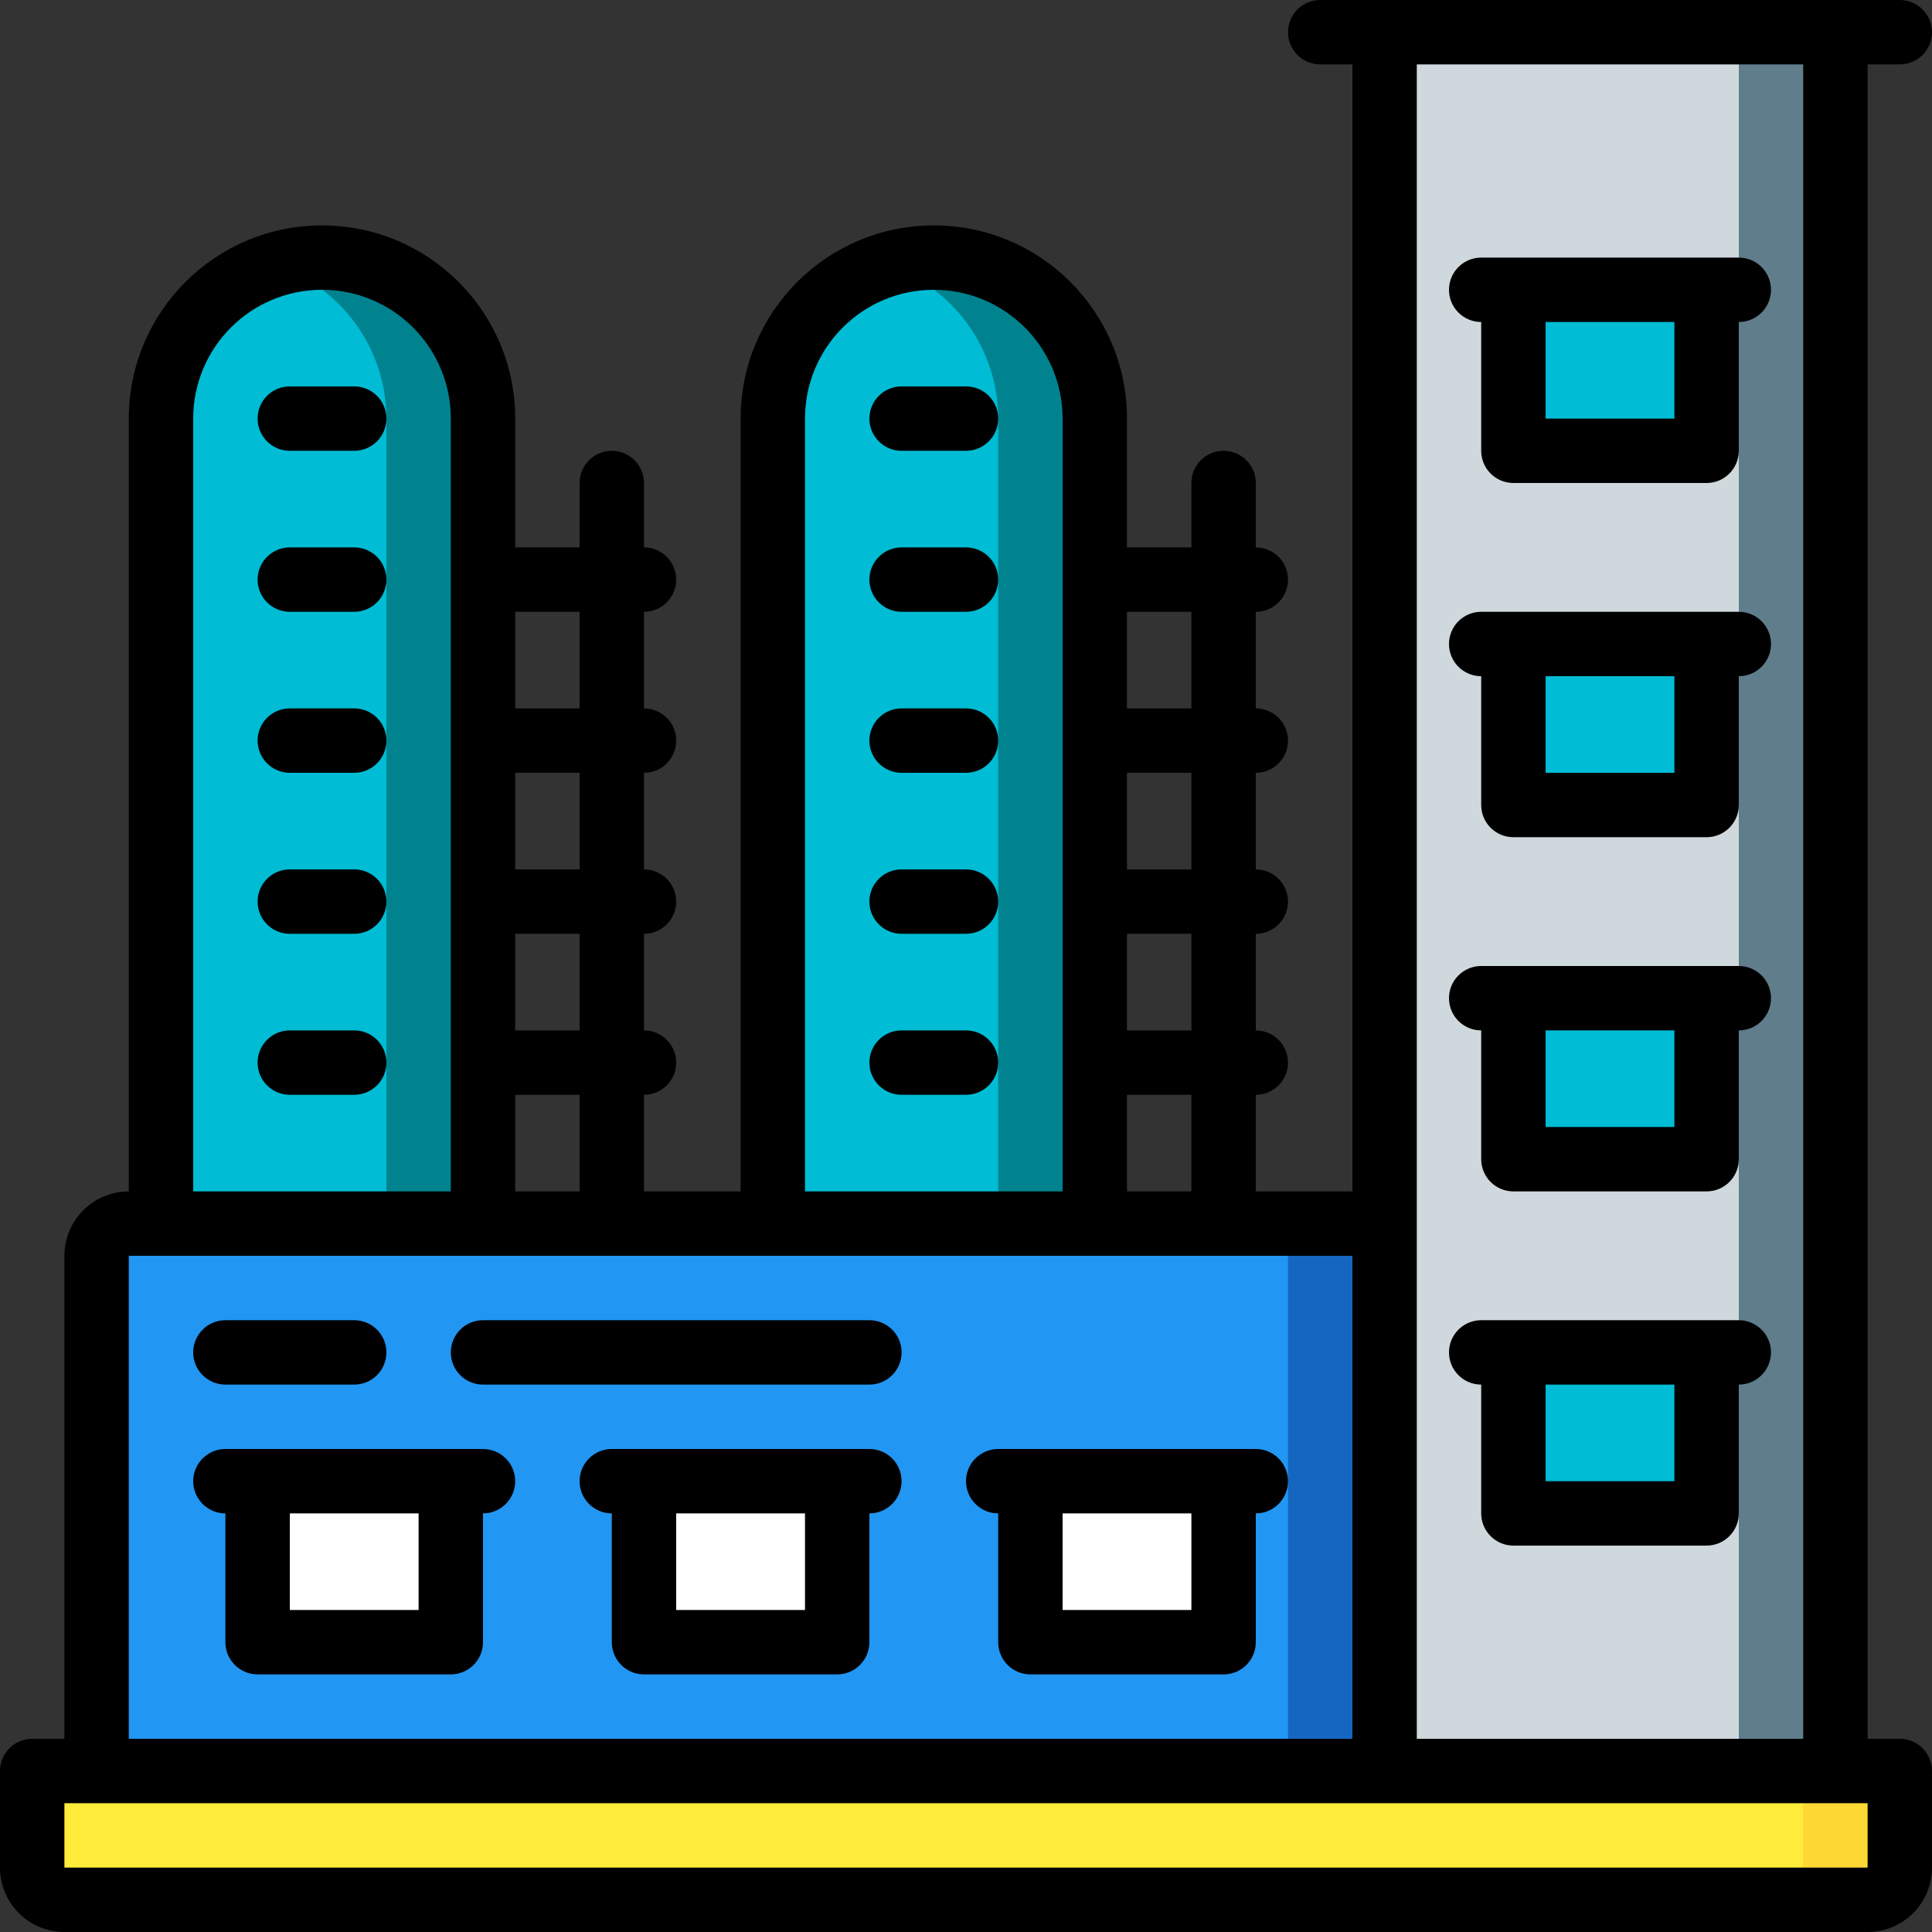 <?xml version="1.0" encoding="utf-8"?>
<!-- Generator: Adobe Illustrator 21.0.0, SVG Export Plug-In . SVG Version: 6.00 Build 0)  -->
<svg version="1.1" id="Calque_1" xmlns="http://www.w3.org/2000/svg" xmlns:xlink="http://www.w3.org/1999/xlink" x="0px" y="0px"
	 viewBox="0 0 512 512" style="enable-background:new 0 0 512 512;" xml:space="preserve">
<rect x="0" y="0" width="512" height="512" fill="#333333" stroke="none"/>
<style type="text/css">
	.st0{fill:#00838F;}
	.st1{fill:#00BCD4;}
	.st2{fill:#1566C0;}
	.st3{fill:#2296F3;}
	.st4{fill:#607D8B;}
	.st5{fill:#CFD8DC;}
	.st6{fill:#FFFFFF;}
	.st7{fill:#FDD834;}
	.st8{fill:#FFEB3A;}
</style>
<title>008 - Factory</title>
<desc>Created with Sketch.</desc>
<g id="Page-1">
	<g id="_x30_08---Factory-">
		<g id="Icons" transform="translate(1, 1)">
			<path id="Shape" class="st0" d="M127,109.933v230.4H41.667V109.933
				C41.664,91.279,53.749,74.774,71.533,69.144c4.156-1.232,8.466-1.864,12.8-1.877
				C107.897,67.267,127,86.369,127,109.933z"/>
			<path id="Shape_1_" class="st0" d="M289.133,109.933v230.4h-85.333V109.933
				c-0.003-18.654,12.082-35.159,29.867-40.789c4.156-1.232,8.466-1.864,12.8-1.877
				C270.031,67.267,289.133,86.369,289.133,109.933z"/>
			<path id="Shape_2_" class="st1" d="M101.4,109.933v230.4H41.667V109.933
				C41.664,91.279,53.749,74.774,71.533,69.144C89.318,74.774,101.403,91.279,101.4,109.933z"/>
			<path id="Shape_3_" class="st1" d="M263.533,109.933v230.4h-59.733V109.933
				c-0.003-18.654,12.082-35.159,29.867-40.789C251.451,74.774,263.536,91.279,263.533,109.933z"/>
			<path id="Shape_4_" class="st2" d="M365.933,323.267V476.867H24.6V332.227c0-4.948,4.012-8.96,8.96-8.96
				H365.933z"/>
			<path id="Shape_5_" class="st3" d="M340.333,323.267V476.867H24.6V332.227c0-4.948,4.012-8.96,8.96-8.96
				H340.333z"/>
			<rect id="Rectangle-path" x="365.933" y="7.533" class="st4" width="119.467" height="469.333"/>
			<rect id="Rectangle-path_1_" x="365.933" y="7.533" class="st5" width="93.867" height="469.333"/>
			<path id="Shape_6_" class="st6" d="M67.267,391.533h51.2v34.133c0,4.713-3.821,8.533-8.533,8.533H75.8
				c-4.713,0-8.533-3.821-8.533-8.533V391.533z"/>
			<path id="Shape_7_" class="st6" d="M169.667,391.533h51.2v34.133c0,4.713-3.821,8.533-8.533,8.533h-34.133
				c-4.713,0-8.533-3.821-8.533-8.533V391.533z"/>
			<path id="Shape_8_" class="st6" d="M272.067,391.533h51.2v34.133c0,4.713-3.821,8.533-8.533,8.533h-34.133
				c-4.713,0-8.533-3.821-8.533-8.533V391.533z"/>
			<path id="Shape_9_" class="st1" d="M400.067,75.8h51.2v34.133c0,4.713-3.821,8.533-8.533,8.533h-34.133
				c-4.713,0-8.533-3.821-8.533-8.533V75.8z"/>
			<path id="Shape_10_" class="st1" d="M400.067,169.667h51.2v34.133c0,4.713-3.821,8.533-8.533,8.533
				h-34.133c-4.713,0-8.533-3.821-8.533-8.533V169.667z"/>
			<path id="Shape_11_" class="st1" d="M400.067,263.533h51.2v34.133c0,4.713-3.821,8.533-8.533,8.533
				h-34.133c-4.713,0-8.533-3.821-8.533-8.533V263.533z"/>
			<path id="Shape_12_" class="st1" d="M400.067,357.4h51.2v34.133c0,4.713-3.821,8.533-8.533,8.533
				h-34.133c-4.713,0-8.533-3.821-8.533-8.533V357.4z"/>
			<path id="Shape_13_" class="st7" d="M502.467,468.333v25.6c0,4.713-3.821,8.533-8.533,8.533H16.067
				c-4.713,0-8.533-3.821-8.533-8.533v-25.6H502.467z"/>
			<path id="Shape_14_" class="st8" d="M476.867,468.333v25.6c0,4.713-3.821,8.533-8.533,8.533H16.067
				c-4.713,0-8.533-3.821-8.533-8.533v-25.6H476.867z"/>
		</g>
		<g id="Outline">
			<path id="Shape_15_" d="M17.067,512h477.867C504.359,512,512,504.359,512,494.933v-25.6
				c0-4.713-3.821-8.533-8.533-8.533h-8.533V17.067h8.533c4.713,0,8.533-3.821,8.533-8.533
				S508.18,0,503.467,0H349.867c-4.713,0-8.533,3.821-8.533,8.533s3.821,8.533,8.533,8.533h8.533v298.667
				h-25.6v-25.6c4.713,0,8.533-3.821,8.533-8.533s-3.821-8.533-8.533-8.533v-25.6
				c4.713,0,8.533-3.821,8.533-8.533c0-4.713-3.821-8.533-8.533-8.533v-25.6
				c4.713,0,8.533-3.821,8.533-8.533s-3.821-8.533-8.533-8.533v-25.6
				c4.713,0,8.533-3.821,8.533-8.533s-3.821-8.533-8.533-8.533V128c0-4.713-3.821-8.533-8.533-8.533
				s-8.533,3.821-8.533,8.533v17.067h-17.067v-34.133c0-28.277-22.923-51.2-51.2-51.2
				s-51.2,22.923-51.2,51.2v204.8h-25.6v-25.6c4.713,0,8.533-3.821,8.533-8.533
				s-3.821-8.533-8.533-8.533v-25.6c4.713,0,8.533-3.821,8.533-8.533
				c0-4.713-3.821-8.533-8.533-8.533v-25.6c4.713,0,8.533-3.821,8.533-8.533
				s-3.821-8.533-8.533-8.533v-25.6c4.713,0,8.533-3.821,8.533-8.533s-3.821-8.533-8.533-8.533V128
				c0-4.713-3.821-8.533-8.533-8.533c-4.713,0-8.533,3.821-8.533,8.533v17.067h-17.067v-34.133
				c0-28.277-22.923-51.2-51.2-51.2s-51.2,22.923-51.2,51.2v204.8c-9.426,0-17.067,7.641-17.067,17.067v128
				H8.533C3.821,460.8,0,464.621,0,469.333v25.6C0,504.359,7.641,512,17.067,512z M477.867,17.067
				v443.733H375.467V17.067H477.867z M315.733,315.733h-17.067v-25.6h17.067V315.733z M315.733,273.067
				h-17.067v-25.6h17.067V273.067z M315.733,230.4h-17.067v-25.6h17.067V230.4z M315.733,162.133
				v25.6h-17.067v-25.6H315.733z M213.333,110.933c0-18.851,15.282-34.133,34.133-34.133
				s34.133,15.282,34.133,34.133v204.8h-68.267V110.933z M153.6,315.733h-17.067v-25.6h17.067
				V315.733z M153.6,273.067h-17.067v-25.6h17.067V273.067z M153.6,230.4h-17.067v-25.6h17.067
				V230.4z M153.6,162.133v25.6h-17.067v-25.6H153.6z M51.2,110.933
				C51.2,92.082,66.482,76.8,85.333,76.8s34.133,15.282,34.133,34.133v204.8H51.2V110.933z M34.133,332.8
				h324.267v128H34.133V332.8z M17.067,477.867h477.867v17.067H17.067V477.867z"/>
			<path id="Shape_16_" d="M128,384H59.733c-4.713,0-8.533,3.821-8.533,8.533s3.821,8.533,8.533,8.533
				v34.133c0,4.713,3.821,8.533,8.533,8.533h51.2c4.713,0,8.533-3.821,8.533-8.533v-34.133
				c4.713,0,8.533-3.821,8.533-8.533S132.713,384,128,384z M110.933,426.667H76.8v-25.6h34.133
				V426.667z"/>
			<path id="Shape_17_" d="M230.4,384h-68.267c-4.713,0-8.533,3.821-8.533,8.533
				s3.821,8.533,8.533,8.533v34.133c0,4.713,3.821,8.533,8.533,8.533h51.2
				c4.713,0,8.533-3.821,8.533-8.533v-34.133c4.713,0,8.533-3.821,8.533-8.533
				S235.113,384,230.4,384z M213.333,426.667h-34.133v-25.6h34.133V426.667z"/>
			<path id="Shape_18_" d="M332.8,384h-68.267c-4.713,0-8.533,3.821-8.533,8.533
				s3.821,8.533,8.533,8.533v34.133c0,4.713,3.821,8.533,8.533,8.533h51.2
				c4.713,0,8.533-3.821,8.533-8.533v-34.133c4.713,0,8.533-3.821,8.533-8.533
				S337.513,384,332.8,384z M315.733,426.667h-34.133v-25.6h34.133V426.667z"/>
			<path id="Shape_19_" d="M392.533,85.333v34.133c0,4.713,3.821,8.533,8.533,8.533h51.2
				c4.713,0,8.533-3.821,8.533-8.533V85.333c4.713,0,8.533-3.821,8.533-8.533
				c0-4.713-3.821-8.533-8.533-8.533h-68.267c-4.713,0-8.533,3.821-8.533,8.533
				C384,81.513,387.821,85.333,392.533,85.333z M443.733,85.333v25.6h-34.133V85.333H443.733z"/>
			<path id="Shape_20_" d="M392.533,179.2v34.133c0,4.713,3.821,8.533,8.533,8.533h51.2
				c4.713,0,8.533-3.821,8.533-8.533v-34.133c4.713,0,8.533-3.821,8.533-8.533
				c0-4.713-3.821-8.533-8.533-8.533h-68.267c-4.713,0-8.533,3.821-8.533,8.533
				C384,175.38,387.821,179.2,392.533,179.2z M443.733,179.2v25.6h-34.133v-25.6H443.733z"/>
			<path id="Shape_21_" d="M392.533,273.067v34.133c0,4.713,3.821,8.533,8.533,8.533h51.2
				c4.713,0,8.533-3.821,8.533-8.533v-34.133c4.713,0,8.533-3.821,8.533-8.533S465.513,256,460.8,256
				h-68.267c-4.713,0-8.533,3.821-8.533,8.533S387.821,273.067,392.533,273.067z M443.733,273.067v25.6
				h-34.133v-25.6H443.733z"/>
			<path id="Shape_22_" d="M392.533,366.933v34.133c0,4.713,3.821,8.533,8.533,8.533h51.2
				c4.713,0,8.533-3.821,8.533-8.533v-34.133c4.713,0,8.533-3.821,8.533-8.533
				s-3.821-8.533-8.533-8.533h-68.267c-4.713,0-8.533,3.821-8.533,8.533S387.821,366.933,392.533,366.933
				z M443.733,366.933v25.6h-34.133v-25.6H443.733z"/>
			<path id="Shape_23_" d="M59.733,366.933h34.133c4.713,0,8.533-3.821,8.533-8.533
				s-3.821-8.533-8.533-8.533H59.733c-4.713,0-8.533,3.821-8.533,8.533S55.021,366.933,59.733,366.933z"
				/>
			<path id="Shape_24_" d="M230.4,349.867H128c-4.713,0-8.533,3.821-8.533,8.533s3.821,8.533,8.533,8.533
				h102.4c4.713,0,8.533-3.821,8.533-8.533S235.113,349.867,230.4,349.867z"/>
			<path id="Shape_25_" d="M93.867,102.4H76.8c-4.713,0-8.533,3.821-8.533,8.533
				c0,4.713,3.821,8.533,8.533,8.533h17.067c4.713,0,8.533-3.821,8.533-8.533
				C102.4,106.221,98.579,102.4,93.867,102.4z"/>
			<path id="Shape_26_" d="M93.867,145.067H76.8c-4.713,0-8.533,3.821-8.533,8.533s3.821,8.533,8.533,8.533
				h17.067c4.713,0,8.533-3.821,8.533-8.533S98.579,145.067,93.867,145.067z"/>
			<path id="Shape_27_" d="M93.867,187.733H76.8c-4.713,0-8.533,3.821-8.533,8.533s3.821,8.533,8.533,8.533
				h17.067c4.713,0,8.533-3.821,8.533-8.533S98.579,187.733,93.867,187.733z"/>
			<path id="Shape_28_" d="M93.867,230.4H76.8c-4.713,0-8.533,3.821-8.533,8.533
				c0,4.713,3.821,8.533,8.533,8.533h17.067c4.713,0,8.533-3.821,8.533-8.533
				C102.4,234.221,98.579,230.4,93.867,230.4z"/>
			<path id="Shape_29_" d="M93.867,273.067H76.8c-4.713,0-8.533,3.821-8.533,8.533s3.821,8.533,8.533,8.533
				h17.067c4.713,0,8.533-3.821,8.533-8.533S98.579,273.067,93.867,273.067z"/>
			<path id="Shape_30_" d="M256,102.4h-17.067c-4.713,0-8.533,3.821-8.533,8.533
				c0,4.713,3.821,8.533,8.533,8.533H256c4.713,0,8.533-3.821,8.533-8.533
				C264.533,106.221,260.713,102.4,256,102.4z"/>
			<path id="Shape_31_" d="M256,145.067h-17.067c-4.713,0-8.533,3.821-8.533,8.533s3.821,8.533,8.533,8.533
				H256c4.713,0,8.533-3.821,8.533-8.533S260.713,145.067,256,145.067z"/>
			<path id="Shape_32_" d="M256,187.733h-17.067c-4.713,0-8.533,3.821-8.533,8.533s3.821,8.533,8.533,8.533
				H256c4.713,0,8.533-3.821,8.533-8.533S260.713,187.733,256,187.733z"/>
			<path id="Shape_33_" d="M256,230.4h-17.067c-4.713,0-8.533,3.821-8.533,8.533
				c0,4.713,3.821,8.533,8.533,8.533H256c4.713,0,8.533-3.821,8.533-8.533
				C264.533,234.221,260.713,230.4,256,230.4z"/>
			<path id="Shape_34_" d="M256,273.067h-17.067c-4.713,0-8.533,3.821-8.533,8.533s3.821,8.533,8.533,8.533
				H256c4.713,0,8.533-3.821,8.533-8.533S260.713,273.067,256,273.067z"/>
		</g>
	</g>
</g>
</svg>
